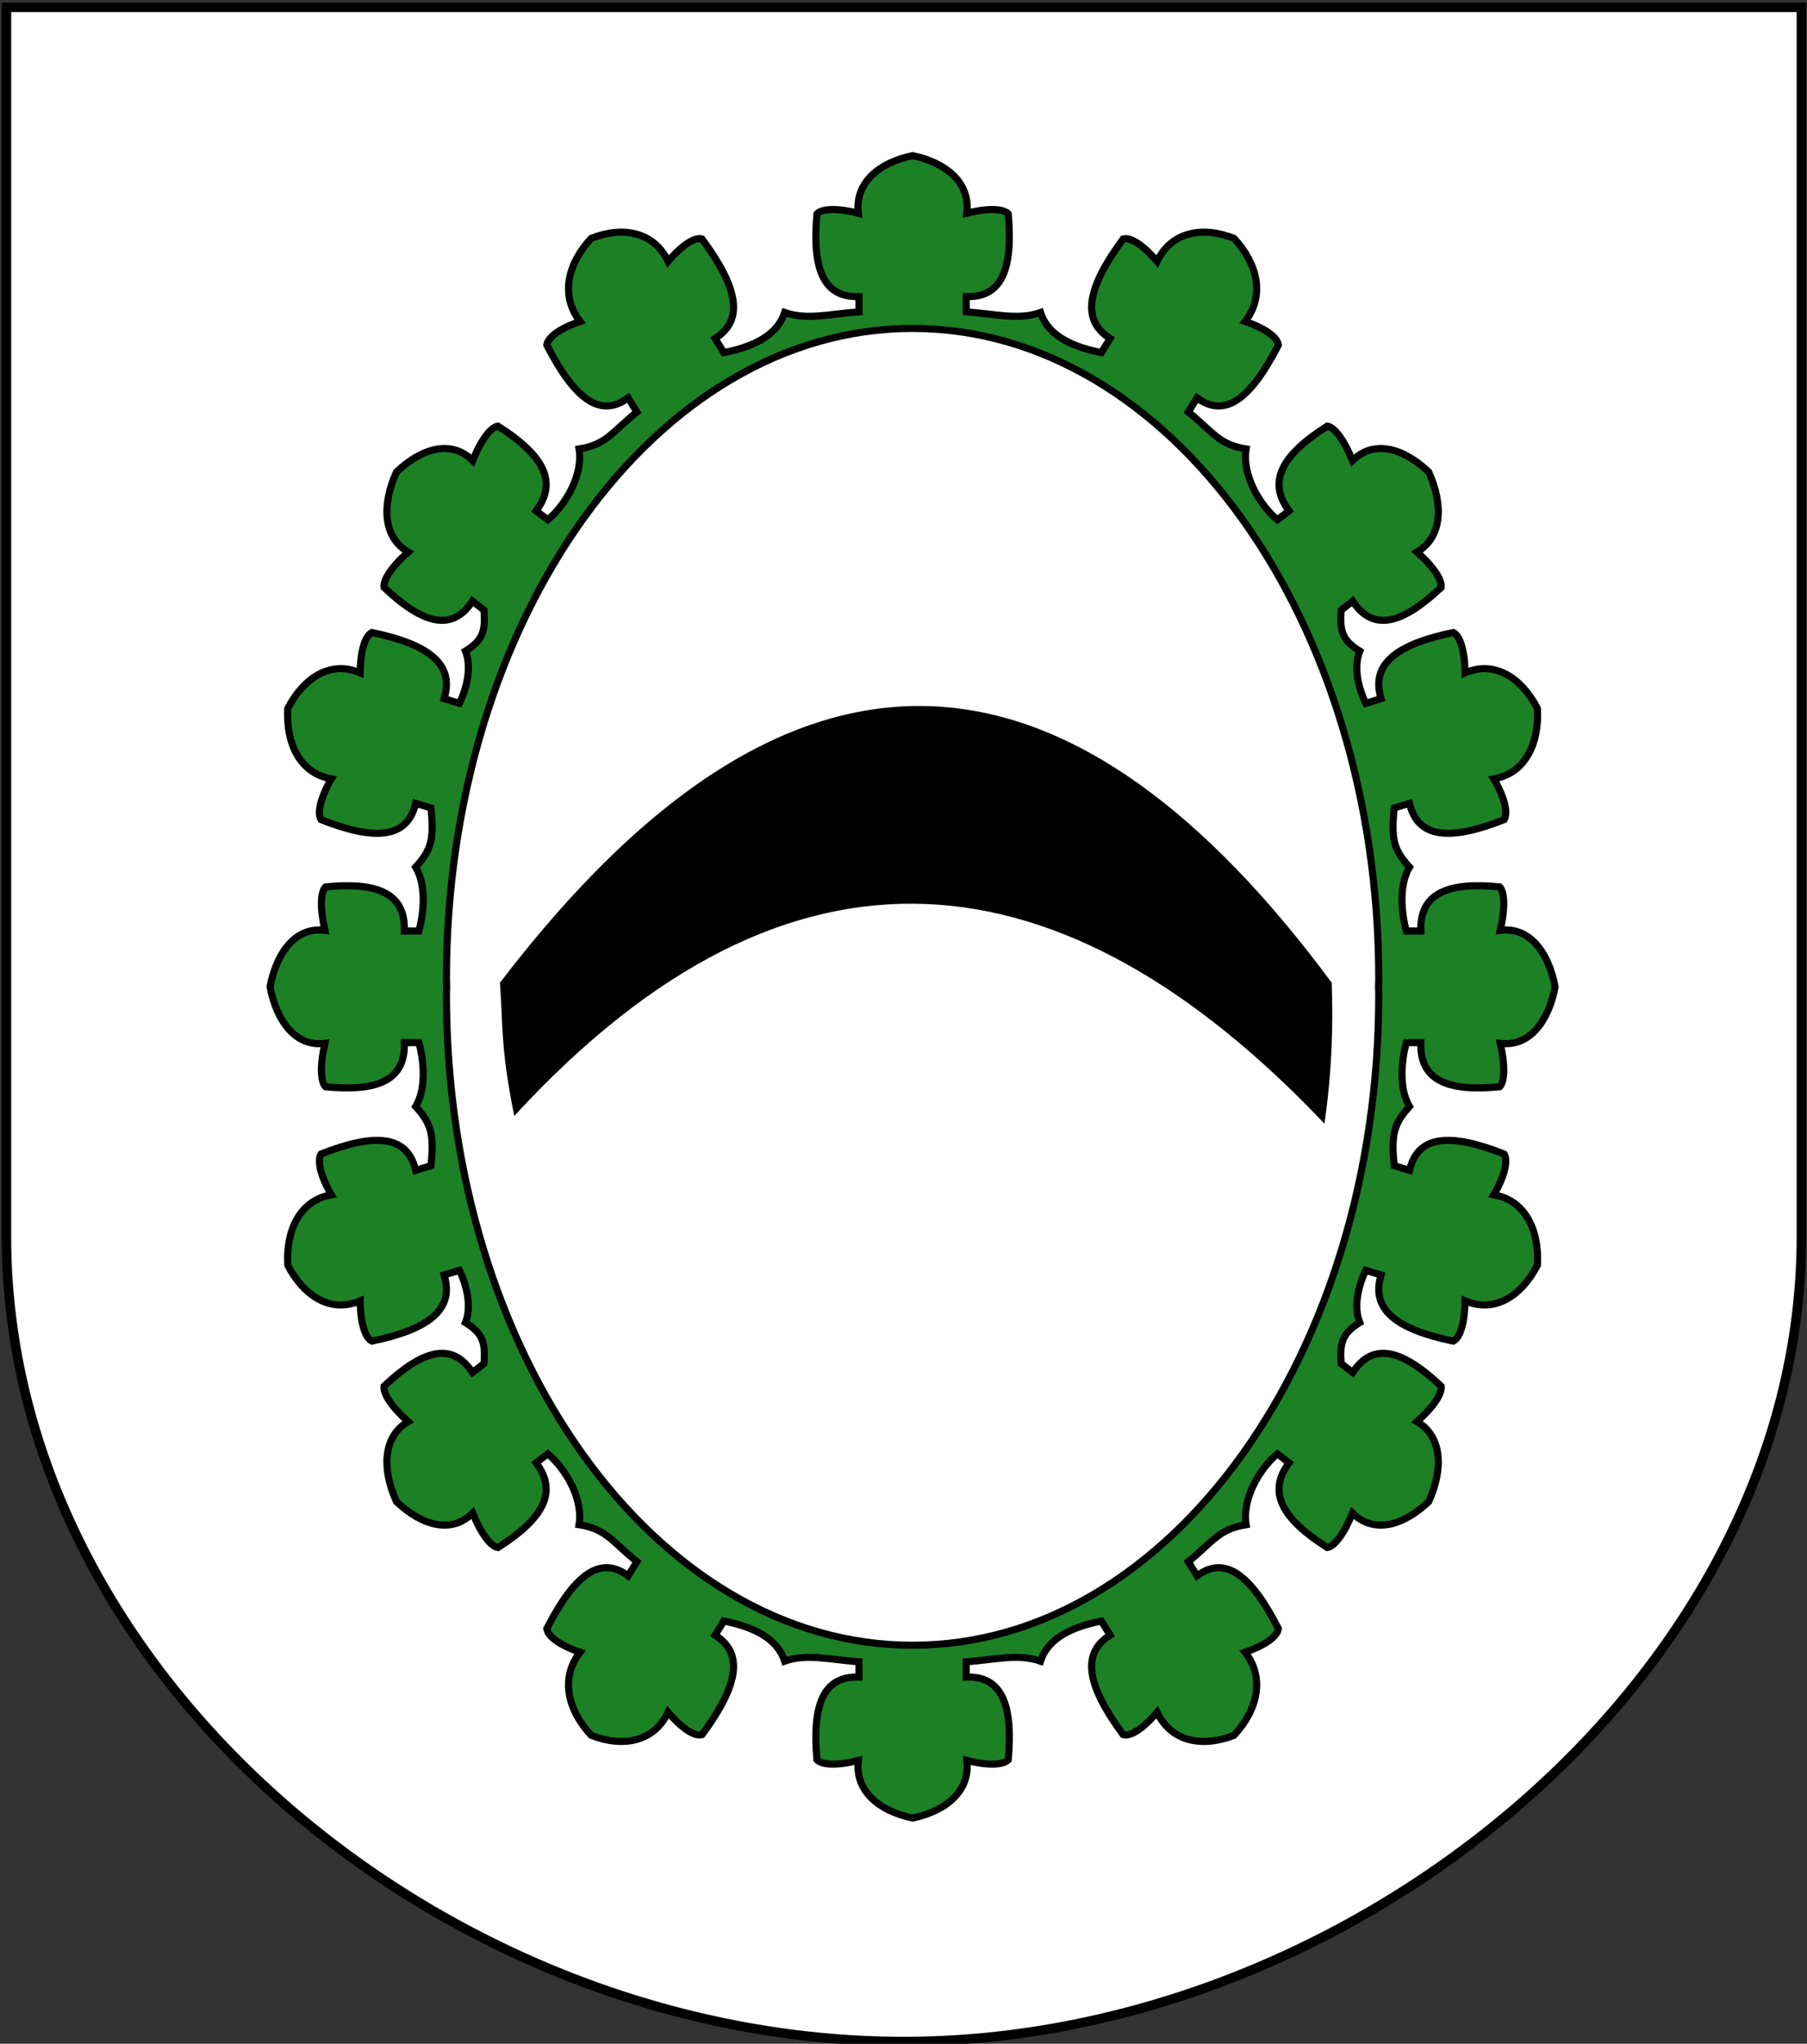 <?xml version="1.0" encoding="UTF-8" standalone="no"?>
<!-- Created with Inkscape (http://www.inkscape.org/) -->

<svg
   xmlns:dc="http://purl.org/dc/elements/1.1/"
   xmlns:cc="http://creativecommons.org/ns#"
   xmlns:rdf="http://www.w3.org/1999/02/22-rdf-syntax-ns#"
   xmlns:svg="http://www.w3.org/2000/svg"
   xmlns="http://www.w3.org/2000/svg"
   xmlns:sodipodi="http://sodipodi.sourceforge.net/DTD/sodipodi-0.dtd"
   xmlns:inkscape="http://www.inkscape.org/namespaces/inkscape"
   width="763"
   height="863"
   id="svg2"
   version="1.1"
   inkscape:version="0.48.0 r9654"
   sodipodi:docname="Wappen_Herrschaft_Darpatbogen.svg">
  <rect width="100%" height="100%" fill="#333333" stroke="none"/>
  <defs
     id="defs4">
    <inkscape:perspective
       sodipodi:type="inkscape:persp3d"
       inkscape:vp_x="0 : 526.18109 : 1"
       inkscape:vp_y="0 : 1000 : 0"
       inkscape:vp_z="744.09448 : 526.18109 : 1"
       inkscape:persp3d-origin="372.04724 : 350.78739 : 1"
       id="perspective10" />
    <inkscape:perspective
       id="perspective2828"
       inkscape:persp3d-origin="0.5 : 0.33333333 : 1"
       inkscape:vp_z="1 : 0.5 : 1"
       inkscape:vp_y="0 : 1000 : 0"
       inkscape:vp_x="0 : 0.5 : 1"
       sodipodi:type="inkscape:persp3d" />
    <inkscape:perspective
       id="perspective2828-7"
       inkscape:persp3d-origin="0.5 : 0.33333333 : 1"
       inkscape:vp_z="1 : 0.5 : 1"
       inkscape:vp_y="0 : 1000 : 0"
       inkscape:vp_x="0 : 0.5 : 1"
       sodipodi:type="inkscape:persp3d" />
    <inkscape:perspective
       id="perspective3640"
       inkscape:persp3d-origin="0.5 : 0.33333333 : 1"
       inkscape:vp_z="1 : 0.5 : 1"
       inkscape:vp_y="0 : 1000 : 0"
       inkscape:vp_x="0 : 0.5 : 1"
       sodipodi:type="inkscape:persp3d" />
    <inkscape:perspective
       id="perspective3670"
       inkscape:persp3d-origin="0.5 : 0.33333333 : 1"
       inkscape:vp_z="1 : 0.5 : 1"
       inkscape:vp_y="0 : 1000 : 0"
       inkscape:vp_x="0 : 0.5 : 1"
       sodipodi:type="inkscape:persp3d" />
    <inkscape:perspective
       id="perspective3693"
       inkscape:persp3d-origin="0.5 : 0.33333333 : 1"
       inkscape:vp_z="1 : 0.5 : 1"
       inkscape:vp_y="0 : 1000 : 0"
       inkscape:vp_x="0 : 0.5 : 1"
       sodipodi:type="inkscape:persp3d" />
    <inkscape:perspective
       id="perspective3720"
       inkscape:persp3d-origin="0.5 : 0.33333333 : 1"
       inkscape:vp_z="1 : 0.5 : 1"
       inkscape:vp_y="0 : 1000 : 0"
       inkscape:vp_x="0 : 0.5 : 1"
       sodipodi:type="inkscape:persp3d" />
    <inkscape:perspective
       id="perspective3747"
       inkscape:persp3d-origin="0.5 : 0.33333333 : 1"
       inkscape:vp_z="1 : 0.5 : 1"
       inkscape:vp_y="0 : 1000 : 0"
       inkscape:vp_x="0 : 0.5 : 1"
       sodipodi:type="inkscape:persp3d" />
    <inkscape:perspective
       id="perspective3763"
       inkscape:persp3d-origin="0.5 : 0.33333333 : 1"
       inkscape:vp_z="1 : 0.5 : 1"
       inkscape:vp_y="0 : 1000 : 0"
       inkscape:vp_x="0 : 0.5 : 1"
       sodipodi:type="inkscape:persp3d" />
    <inkscape:perspective
       id="perspective3792"
       inkscape:persp3d-origin="0.5 : 0.33333333 : 1"
       inkscape:vp_z="1 : 0.5 : 1"
       inkscape:vp_y="0 : 1000 : 0"
       inkscape:vp_x="0 : 0.5 : 1"
       sodipodi:type="inkscape:persp3d" />
    <inkscape:perspective
       id="perspective3814"
       inkscape:persp3d-origin="0.5 : 0.33333333 : 1"
       inkscape:vp_z="1 : 0.5 : 1"
       inkscape:vp_y="0 : 1000 : 0"
       inkscape:vp_x="0 : 0.5 : 1"
       sodipodi:type="inkscape:persp3d" />
    <inkscape:perspective
       id="perspective3841"
       inkscape:persp3d-origin="0.5 : 0.33333333 : 1"
       inkscape:vp_z="1 : 0.5 : 1"
       inkscape:vp_y="0 : 1000 : 0"
       inkscape:vp_x="0 : 0.5 : 1"
       sodipodi:type="inkscape:persp3d" />
    <inkscape:perspective
       id="perspective3841-5"
       inkscape:persp3d-origin="0.5 : 0.33333333 : 1"
       inkscape:vp_z="1 : 0.5 : 1"
       inkscape:vp_y="0 : 1000 : 0"
       inkscape:vp_x="0 : 0.5 : 1"
       sodipodi:type="inkscape:persp3d" />
    <inkscape:perspective
       id="perspective3872"
       inkscape:persp3d-origin="0.5 : 0.33333333 : 1"
       inkscape:vp_z="1 : 0.5 : 1"
       inkscape:vp_y="0 : 1000 : 0"
       inkscape:vp_x="0 : 0.5 : 1"
       sodipodi:type="inkscape:persp3d" />
    <inkscape:perspective
       id="perspective3898"
       inkscape:persp3d-origin="0.5 : 0.33333333 : 1"
       inkscape:vp_z="1 : 0.5 : 1"
       inkscape:vp_y="0 : 1000 : 0"
       inkscape:vp_x="0 : 0.5 : 1"
       sodipodi:type="inkscape:persp3d" />
    <inkscape:perspective
       id="perspective3920"
       inkscape:persp3d-origin="0.5 : 0.33333333 : 1"
       inkscape:vp_z="1 : 0.5 : 1"
       inkscape:vp_y="0 : 1000 : 0"
       inkscape:vp_x="0 : 0.5 : 1"
       sodipodi:type="inkscape:persp3d" />
    <inkscape:perspective
       id="perspective2860"
       inkscape:persp3d-origin="0.5 : 0.33333333 : 1"
       inkscape:vp_z="1 : 0.5 : 1"
       inkscape:vp_y="0 : 1000 : 0"
       inkscape:vp_x="0 : 0.5 : 1"
       sodipodi:type="inkscape:persp3d" />
    <inkscape:perspective
       id="perspective3672"
       inkscape:persp3d-origin="0.5 : 0.33333333 : 1"
       inkscape:vp_z="1 : 0.5 : 1"
       inkscape:vp_y="0 : 1000 : 0"
       inkscape:vp_x="0 : 0.5 : 1"
       sodipodi:type="inkscape:persp3d" />
    <inkscape:perspective
       id="perspective3695"
       inkscape:persp3d-origin="0.5 : 0.33333333 : 1"
       inkscape:vp_z="1 : 0.5 : 1"
       inkscape:vp_y="0 : 1000 : 0"
       inkscape:vp_x="0 : 0.5 : 1"
       sodipodi:type="inkscape:persp3d" />
    <inkscape:perspective
       id="perspective3261"
       inkscape:persp3d-origin="0.5 : 0.33333333 : 1"
       inkscape:vp_z="1 : 0.5 : 1"
       inkscape:vp_y="0 : 1000 : 0"
       inkscape:vp_x="0 : 0.5 : 1"
       sodipodi:type="inkscape:persp3d" />
    <inkscape:perspective
       id="perspective2828-1"
       inkscape:persp3d-origin="0.5 : 0.33333333 : 1"
       inkscape:vp_z="1 : 0.5 : 1"
       inkscape:vp_y="0 : 1000 : 0"
       inkscape:vp_x="0 : 0.5 : 1"
       sodipodi:type="inkscape:persp3d" />
    <inkscape:perspective
       id="perspective3652"
       inkscape:persp3d-origin="0.5 : 0.33333333 : 1"
       inkscape:vp_z="1 : 0.5 : 1"
       inkscape:vp_y="0 : 1000 : 0"
       inkscape:vp_x="0 : 0.5 : 1"
       sodipodi:type="inkscape:persp3d" />
    <inkscape:perspective
       id="perspective3652-2"
       inkscape:persp3d-origin="0.5 : 0.33333333 : 1"
       inkscape:vp_z="1 : 0.5 : 1"
       inkscape:vp_y="0 : 1000 : 0"
       inkscape:vp_x="0 : 0.5 : 1"
       sodipodi:type="inkscape:persp3d" />
    <inkscape:perspective
       id="perspective3652-5"
       inkscape:persp3d-origin="0.5 : 0.33333333 : 1"
       inkscape:vp_z="1 : 0.5 : 1"
       inkscape:vp_y="0 : 1000 : 0"
       inkscape:vp_x="0 : 0.5 : 1"
       sodipodi:type="inkscape:persp3d" />
    <inkscape:perspective
       id="perspective3727"
       inkscape:persp3d-origin="0.5 : 0.33333333 : 1"
       inkscape:vp_z="1 : 0.5 : 1"
       inkscape:vp_y="0 : 1000 : 0"
       inkscape:vp_x="0 : 0.5 : 1"
       sodipodi:type="inkscape:persp3d" />
    <inkscape:perspective
       id="perspective3843"
       inkscape:persp3d-origin="0.5 : 0.33333333 : 1"
       inkscape:vp_z="1 : 0.5 : 1"
       inkscape:vp_y="0 : 1000 : 0"
       inkscape:vp_x="0 : 0.5 : 1"
       sodipodi:type="inkscape:persp3d" />
    <inkscape:perspective
       id="perspective3970"
       inkscape:persp3d-origin="0.5 : 0.33333333 : 1"
       inkscape:vp_z="1 : 0.5 : 1"
       inkscape:vp_y="0 : 1000 : 0"
       inkscape:vp_x="0 : 0.5 : 1"
       sodipodi:type="inkscape:persp3d" />
    <inkscape:perspective
       id="perspective4007"
       inkscape:persp3d-origin="0.5 : 0.33333333 : 1"
       inkscape:vp_z="1 : 0.5 : 1"
       inkscape:vp_y="0 : 1000 : 0"
       inkscape:vp_x="0 : 0.5 : 1"
       sodipodi:type="inkscape:persp3d" />
    <inkscape:perspective
       id="perspective4062"
       inkscape:persp3d-origin="0.5 : 0.33333333 : 1"
       inkscape:vp_z="1 : 0.5 : 1"
       inkscape:vp_y="0 : 1000 : 0"
       inkscape:vp_x="0 : 0.5 : 1"
       sodipodi:type="inkscape:persp3d" />
    <inkscape:perspective
       id="perspective4153"
       inkscape:persp3d-origin="0.5 : 0.33333333 : 1"
       inkscape:vp_z="1 : 0.5 : 1"
       inkscape:vp_y="0 : 1000 : 0"
       inkscape:vp_x="0 : 0.5 : 1"
       sodipodi:type="inkscape:persp3d" />
    <inkscape:perspective
       id="perspective4316"
       inkscape:persp3d-origin="0.5 : 0.33333333 : 1"
       inkscape:vp_z="1 : 0.5 : 1"
       inkscape:vp_y="0 : 1000 : 0"
       inkscape:vp_x="0 : 0.5 : 1"
       sodipodi:type="inkscape:persp3d" />
    <inkscape:perspective
       id="perspective4316-9"
       inkscape:persp3d-origin="0.5 : 0.33333333 : 1"
       inkscape:vp_z="1 : 0.5 : 1"
       inkscape:vp_y="0 : 1000 : 0"
       inkscape:vp_x="0 : 0.5 : 1"
       sodipodi:type="inkscape:persp3d" />
    <inkscape:perspective
       id="perspective2898"
       inkscape:persp3d-origin="0.5 : 0.33333333 : 1"
       inkscape:vp_z="1 : 0.5 : 1"
       inkscape:vp_y="0 : 1000 : 0"
       inkscape:vp_x="0 : 0.5 : 1"
       sodipodi:type="inkscape:persp3d" />
    <inkscape:perspective
       id="perspective3337"
       inkscape:persp3d-origin="0.5 : 0.33333333 : 1"
       inkscape:vp_z="1 : 0.5 : 1"
       inkscape:vp_y="0 : 1000 : 0"
       inkscape:vp_x="0 : 0.5 : 1"
       sodipodi:type="inkscape:persp3d" />
    <inkscape:perspective
       id="perspective3373"
       inkscape:persp3d-origin="0.5 : 0.33333333 : 1"
       inkscape:vp_z="1 : 0.5 : 1"
       inkscape:vp_y="0 : 1000 : 0"
       inkscape:vp_x="0 : 0.5 : 1"
       sodipodi:type="inkscape:persp3d" />
    <inkscape:perspective
       id="perspective3837"
       inkscape:persp3d-origin="0.5 : 0.33333333 : 1"
       inkscape:vp_z="1 : 0.5 : 1"
       inkscape:vp_y="0 : 1000 : 0"
       inkscape:vp_x="0 : 0.5 : 1"
       sodipodi:type="inkscape:persp3d" />
    <inkscape:perspective
       id="perspective4481"
       inkscape:persp3d-origin="0.5 : 0.33333333 : 1"
       inkscape:vp_z="1 : 0.5 : 1"
       inkscape:vp_y="0 : 1000 : 0"
       inkscape:vp_x="0 : 0.5 : 1"
       sodipodi:type="inkscape:persp3d" />
    <inkscape:perspective
       id="perspective4620"
       inkscape:persp3d-origin="0.5 : 0.33333333 : 1"
       inkscape:vp_z="1 : 0.5 : 1"
       inkscape:vp_y="0 : 1000 : 0"
       inkscape:vp_x="0 : 0.5 : 1"
       sodipodi:type="inkscape:persp3d" />
    <inkscape:perspective
       id="perspective4805"
       inkscape:persp3d-origin="0.5 : 0.33333333 : 1"
       inkscape:vp_z="1 : 0.5 : 1"
       inkscape:vp_y="0 : 1000 : 0"
       inkscape:vp_x="0 : 0.5 : 1"
       sodipodi:type="inkscape:persp3d" />
  </defs>
  <sodipodi:namedview
     id="base"
     pagecolor="#ffffff"
     bordercolor="#666666"
     borderopacity="1.0"
     inkscape:pageopacity="0.0"
     inkscape:pageshadow="2"
     inkscape:zoom="0.8689705"
     inkscape:cx="788.70932"
     inkscape:cy="614.52785"
     inkscape:document-units="px"
     inkscape:current-layer="layer1"
     showgrid="false"
     inkscape:window-width="1366"
     inkscape:window-height="706"
     inkscape:window-x="-8"
     inkscape:window-y="-8"
     inkscape:window-maximized="1">
    <inkscape:grid
       type="xygrid"
       id="grid2816"
       empspacing="5"
       visible="true"
       enabled="true"
       snapvisiblegridlinesonly="true" />
  </sodipodi:namedview>
  <g
     inkscape:label="Ebene 1"
     inkscape:groupmode="layer"
     id="layer1"
     transform="translate(-1.644,-192.036)">
    <path
       inkscape:connector-curvature="0"
       sodipodi:nodetypes="cscccccc"
       d="m 762.27,714.247 c 0,184.864 -189.475,339.851 -378.95,339.851 -193.303,0 -378.95,-154.987 -378.95,-339.851 l 0,-519.113 757.901,0 0,519.113 0,0 0,0"
       style="fill:#ffffff;fill-opacity:1;fill-rule:nonzero;stroke:#000000;stroke-width:4;stroke-linecap:round;stroke-linejoin:miter;stroke-miterlimit:4;stroke-opacity:1;stroke-dasharray:none;display:inline"
       id="path11741" />
    <path
       inkscape:connector-curvature="0"
       style="fill:#1c8125;fill-opacity:1;fill-rule:evenodd;stroke:#000000;stroke-width:3;stroke-linecap:butt;stroke-linejoin:miter;stroke-miterlimit:90;stroke-opacity:1;stroke-dasharray:none"
       d="m 386.983,257.751 c -14.35,2.974 -24.449,11.613 -22.903,24.32 -9.326,-2.325 -15.432,-1.879 -17.493,0.284 -2.061,22.982 2.563,35.46 17.763,34.919 0,4.056 0,6.435 0,6.435 -12.29,0.928 -22.098,3.577 -31.379,0.284 -2.728,8.336 -10.802,14.027 -25.698,16.939 0,0 -1.38,-2.221 -3.697,-5.962 12.645,-7.917 9.3,-21.962 -5.5,-42.016 -2.908,-0.854 -8.096,2.155 -14.337,9.463 -6.004,-12.576 -19.115,-14.949 -32.461,-9.747 -9.947,10.688 -13.202,24.244 -4.689,35.108 -8.897,3.019 -13.629,6.8 -14.066,9.936 11.455,22.337 22.327,31.247 34.354,22.333 2.317,3.74 3.697,5.962 3.697,5.962 -10.446,8.42 -12.809,13.765 -24.436,15.614 1.798,10.747 -5.474,23.444 -13.165,29.904 0,0 -1.854,-1.371 -4.959,-3.785 9.461,-12.497 2.683,-23.83 -16.14,-35.771 -2.883,0.451 -6.869,5.324 -10.64,14.573 -8.81,-8.867 -21.372,-5.505 -32.19,4.826 -6.264,13.872 -5.691,27.523 4.959,33.783 -7.331,6.481 -10.619,11.926 -10.189,14.952 16.37,15.417 28.697,18.913 37.33,5.773 3.105,2.414 4.869,3.785 4.869,3.785 0.659,8.866 -0.442,12.72 -7.845,17.318 3.879,9.707 -2.525,22.049 -2.525,22.049 0,0 -2.404,-0.765 -6.492,-1.987 4.576,-14.688 -6.764,-23.005 -30.477,-27.916 -2.727,1.362 -4.83,7.221 -4.959,17.034 -12.4,-5.339 -23.764,1.922 -30.567,15.046 -0.807,14.917 5.175,27.395 18.394,29.714 -4.817,8.411 -5.962,14.557 -4.328,17.223 22.62,8.939 36.459,8.106 39.945,-6.908 4.088,1.222 6.492,1.987 6.492,1.987 1.208,13.069 0.352,17.434 -6.492,24.983 6.254,10.55 1.353,26.97 1.353,26.97 0,0 -2.267,0 -6.131,0 0.515,-15.952 -11.374,-20.805 -33.272,-18.642 -2.061,2.163 -2.486,8.571 -0.271,18.359 -12.061,-1.616 -20.308,8.882 -23.173,23.847 2.865,14.965 11.113,25.463 23.173,23.847 -2.216,9.787 -1.79,16.195 0.271,18.358 21.898,2.163 33.788,-2.69 33.272,-18.643 3.864,0 6.131,0 6.131,0 3e-5,0 4.902,16.42 -1.353,26.97 6.844,7.548 7.7,11.914 6.492,24.983 3e-5,0 -2.404,0.765 -6.492,1.987 -3.485,-15.014 -17.325,-15.847 -39.945,-6.908 -1.634,2.665 -0.489,8.811 4.328,17.223 -13.22,2.319 -19.201,14.798 -18.394,29.714 6.803,13.124 18.167,20.386 30.567,15.046 0.129,9.813 2.232,15.672 4.959,17.034 23.713,-4.911 35.053,-13.228 30.477,-27.916 4.088,-1.222 6.492,-1.987 6.492,-1.987 4e-5,0 6.404,12.342 2.525,22.049 7.403,4.597 8.504,8.451 7.845,17.317 0,0 -1.764,1.371 -4.869,3.785 -8.633,-13.141 -20.96,-9.645 -37.33,5.773 -0.429,3.025 2.858,8.47 10.189,14.952 -10.65,6.26 -11.223,19.911 -4.959,33.783 10.818,10.332 23.38,13.694 32.19,4.826 3.77,9.249 7.757,14.122 10.64,14.573 18.824,-11.941 25.601,-23.274 16.14,-35.771 3.105,-2.414 4.959,-3.785 4.959,-3.785 7.691,6.459 14.963,19.156 13.165,29.904 11.627,1.849 13.99,7.194 24.436,15.614 -2e-5,0 -1.38,2.221 -3.697,5.962 -12.027,-8.914 -22.899,-0.004 -34.354,22.333 0.437,3.136 5.169,6.917 14.066,9.936 -8.513,10.864 -5.259,24.42 4.689,35.108 13.345,5.202 26.456,2.829 32.461,-9.747 6.241,7.308 11.429,10.317 14.337,9.463 14.8,-20.055 18.146,-34.099 5.5,-42.016 2.317,-3.74 3.697,-5.962 3.697,-5.962 14.896,2.912 22.97,8.603 25.698,16.939 9.28,-3.293 19.088,-0.644 31.379,0.284 0,0 0,2.379 0,6.435 -15.2,-0.541 -19.824,11.937 -17.763,34.919 2.061,2.163 8.167,2.609 17.493,0.284 -1.546,12.708 8.553,21.346 22.903,24.32 14.35,-2.974 24.449,-11.612 22.903,-24.32 9.326,2.325 15.432,1.879 17.493,-0.284 2.061,-22.982 -2.563,-35.46 -17.763,-34.919 0,-4.056 3e-5,-6.435 0,-6.435 12.29,-0.928 22.098,-3.578 31.379,-0.284 2.728,-8.336 10.802,-14.027 25.698,-16.939 0,0 1.38,2.221 3.697,5.962 -12.645,7.917 -9.3,21.962 5.5,42.016 2.908,0.854 8.096,-2.155 14.337,-9.463 6.004,12.576 19.115,14.949 32.461,9.747 9.947,-10.688 13.202,-24.244 4.689,-35.108 8.897,-3.019 13.629,-6.8 14.066,-9.936 -11.455,-22.337 -22.327,-31.247 -34.354,-22.333 -2.317,-3.74 -3.697,-5.962 -3.697,-5.962 10.446,-8.42 12.809,-13.765 24.436,-15.614 -1.798,-10.747 5.474,-23.444 13.165,-29.904 0,0 1.854,1.371 4.959,3.785 -9.461,12.497 -2.683,23.83 16.14,35.771 2.883,-0.451 6.869,-5.324 10.64,-14.573 8.81,8.867 21.372,5.505 32.19,-4.826 6.264,-13.872 5.691,-27.523 -4.959,-33.783 7.331,-6.481 10.619,-11.926 10.189,-14.952 -16.37,-15.417 -28.697,-18.913 -37.33,-5.773 -3.105,-2.414 -4.869,-3.785 -4.869,-3.785 -0.659,-8.866 0.442,-12.72 7.845,-17.317 -3.879,-9.708 2.525,-22.049 2.525,-22.049 0,0 2.404,0.765 6.492,1.987 -4.576,14.688 6.764,23.005 30.477,27.916 2.727,-1.362 4.83,-7.221 4.959,-17.034 12.4,5.339 23.764,-1.922 30.567,-15.046 0.807,-14.917 -5.175,-27.396 -18.394,-29.714 4.817,-8.411 5.962,-14.557 4.328,-17.223 -22.62,-8.939 -36.459,-8.106 -39.945,6.908 -4.088,-1.222 -6.492,-1.987 -6.492,-1.987 -1.208,-13.069 -0.352,-17.435 6.492,-24.983 -6.254,-10.55 -1.353,-26.97 -1.353,-26.97 0,0 2.267,0 6.131,0 -0.515,15.952 11.374,20.805 33.272,18.643 2.061,-2.163 2.486,-8.571 0.271,-18.358 12.061,1.616 20.308,-8.882 23.173,-23.847 -2.865,-14.965 -11.113,-25.463 -23.173,-23.847 2.216,-9.788 1.79,-16.196 -0.271,-18.359 -21.898,-2.163 -33.788,2.69 -33.272,18.642 -3.864,0 -6.131,0 -6.131,0 -3e-5,0 -4.902,-16.42 1.353,-26.97 -6.844,-7.548 -7.7,-11.914 -6.492,-24.983 -2e-5,-3e-5 2.404,-0.765 6.492,-1.987 3.485,15.014 17.325,15.847 39.945,6.908 1.634,-2.665 0.489,-8.812 -4.328,-17.223 13.22,-2.319 19.201,-14.798 18.394,-29.714 -6.803,-13.124 -18.167,-20.386 -30.567,-15.046 -0.129,-9.813 -2.232,-15.672 -4.959,-17.034 -23.713,4.911 -35.053,13.228 -30.477,27.916 -4.088,1.222 -6.492,1.987 -6.492,1.987 -3e-5,0 -6.404,-12.342 -2.525,-22.049 -7.403,-4.597 -8.504,-8.451 -7.845,-17.318 0,-3e-5 1.764,-1.371 4.869,-3.785 8.633,13.141 20.96,9.644 37.33,-5.773 0.429,-3.026 -2.858,-8.471 -10.189,-14.952 10.65,-6.26 11.223,-19.911 4.959,-33.783 -10.818,-10.332 -23.38,-13.693 -32.19,-4.826 -3.77,-9.249 -7.757,-14.123 -10.64,-14.573 -18.824,11.941 -25.601,23.274 -16.14,35.771 -3.105,2.414 -4.959,3.785 -4.959,3.785 -7.691,-6.459 -14.963,-19.157 -13.165,-29.904 -11.627,-1.849 -13.99,-7.194 -24.436,-15.614 10e-6,-3e-5 1.38,-2.221 3.697,-5.962 12.027,8.914 22.899,0.004 34.354,-22.333 -0.437,-3.136 -5.169,-6.917 -14.066,-9.936 8.513,-10.864 5.259,-24.42 -4.689,-35.108 -13.345,-5.202 -26.456,-2.829 -32.461,9.747 -6.241,-7.308 -11.429,-10.317 -14.337,-9.463 -14.8,20.055 -18.146,34.099 -5.5,42.016 -2.317,3.74 -3.697,5.962 -3.697,5.962 -14.896,-2.912 -22.97,-8.603 -25.698,-16.939 -9.28,3.293 -19.088,0.644 -31.379,-0.284 0,-3e-5 0,-2.379 0,-6.435 15.2,0.541 19.824,-11.937 17.763,-34.919 -2.061,-2.163 -8.167,-2.609 -17.493,-0.284 1.546,-12.708 -8.553,-21.346 -22.903,-24.32 z m 0,72.961 c 108.657,0 196.838,123.07 196.838,274.715 0,1.106 -0.081,2.209 -0.09,3.312 0.01,1.103 0.09,2.206 0.09,3.312 0,151.645 -88.181,274.715 -196.838,274.715 -108.657,0 -196.838,-123.07 -196.838,-274.715 0,-1.106 0.081,-2.209 0.09,-3.312 -0.01,-1.103 -0.09,-2.206 -0.09,-3.312 0,-151.645 88.181,-274.715 196.838,-274.715 z"
       id="path3513" />
    <path
       style="fill:#000000;stroke:#000000;stroke-width:1px;stroke-linecap:butt;stroke-linejoin:miter;stroke-opacity:1"
       d="m 213.255,607.182 c 128.413,-168.166 245.112,-142.037 350.21,0 0.546,16.891 0.302,35.095 -2.919,58.25 C 451.352,550.709 336.064,535.463 219.092,662.195 c -5.69,-28.116 -4.628,-39.624 -5.837,-55.013 z"
       id="path25428"
       inkscape:connector-curvature="0"
       sodipodi:nodetypes="ccccc" />
  </g>
</svg>
